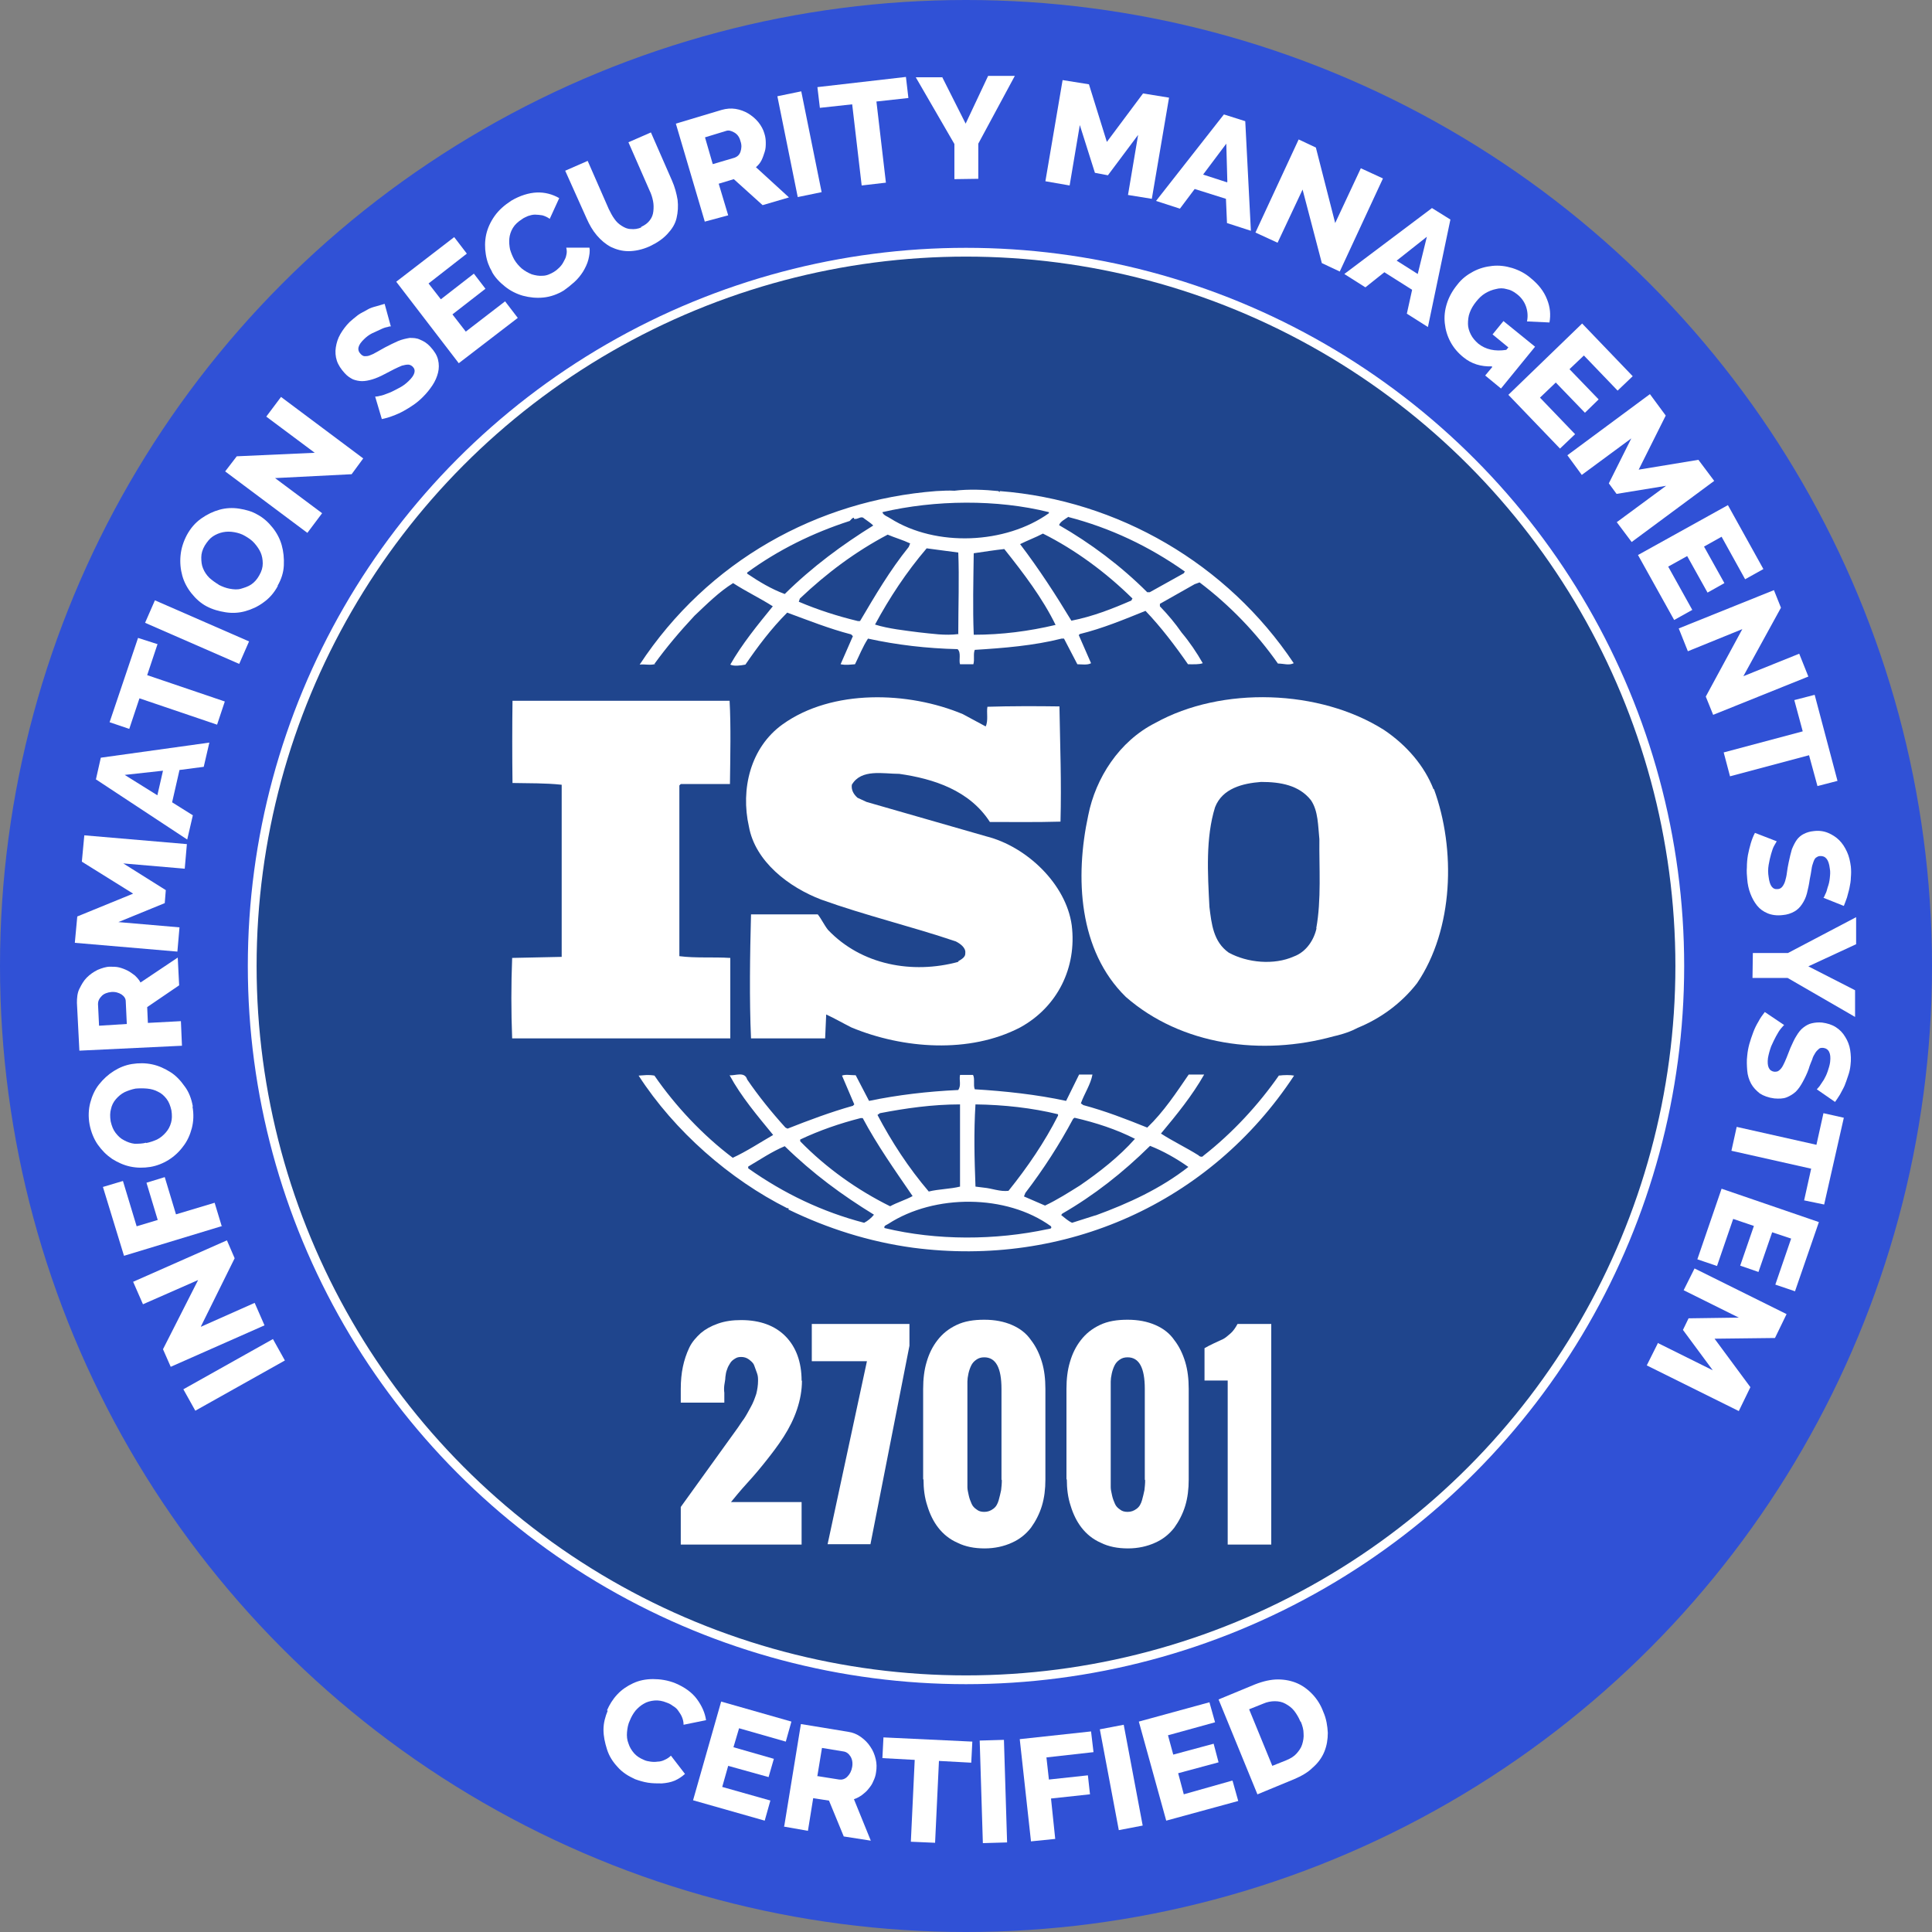 <?xml version="1.0" encoding="UTF-8"?><svg id="Layer_2" xmlns="http://www.w3.org/2000/svg" viewBox="0 0 55 55"><rect x="0" y="0" width="55" height="55" fill="#808080" stroke="none"/><circle cx="27.5" cy="27.5" r="27.5" style="fill:#3051d6;"/><circle cx="27.5" cy="27.5" r="20.32" style="fill:#1f458d; stroke:#fff; stroke-miterlimit:10; stroke-width:.25px;"/><path d="m40.81,22.47c-.26-.67-.77-1.26-1.41-1.69-1.83-1.16-4.62-1.25-6.51-.2-1.03.52-1.7,1.57-1.91,2.63-.38,1.76-.28,3.85,1.07,5.17,1.58,1.38,3.87,1.69,5.92,1.12.1-.02.41-.1.62-.21l.06-.03c.64-.26,1.24-.69,1.69-1.27,1.04-1.53,1.11-3.81.48-5.53Zm-3.33,3.95c-.07.33-.29.68-.65.81-.56.25-1.32.18-1.85-.11-.44-.31-.49-.82-.55-1.3-.05-.96-.11-1.97.16-2.84.21-.54.79-.68,1.31-.72.55,0,1.08.09,1.42.52.21.31.2.73.24,1.11-.01.79.06,1.73-.09,2.54Z" style="fill:#fff;"/><path d="m20.78,27.27c-.47-.03-.98.01-1.44-.05v-4.86s.04-.04.04-.04h1.4c.01-.8.03-1.65-.01-2.37h-5.31s-.87,0-.87,0c-.01.73-.01,1.59,0,2.34.48.01.93,0,1.4.05v4.9s-1.41.03-1.41.03c-.03.77-.03,1.52,0,2.29h6.21v-2.29h0Z" style="fill:#fff;"/><path d="m36.42,30.6c-.59.85-1.34,1.66-2.16,2.3-.03.05-.11.03-.14-.01-.35-.22-.73-.4-1.07-.62.45-.54.89-1.08,1.23-1.68h-.44c-.35.51-.71,1.06-1.18,1.51-.62-.25-1.19-.47-1.82-.64l-.07-.05c.1-.28.28-.54.33-.82h-.38l-.37.75c-.83-.18-1.75-.28-2.6-.33-.05-.12.01-.3-.05-.41h-.37c-.03.16.04.29-.05.43-.87.04-1.72.14-2.54.31l-.38-.73c-.14,0-.29-.03-.39.01l.35.82-.04.04c-.64.18-1.25.41-1.86.65l-.06-.03c-.39-.43-.77-.9-1.09-1.37-.07-.24-.35-.1-.5-.12.33.61.79,1.15,1.24,1.7-.38.22-.76.47-1.15.65-.85-.64-1.63-1.47-2.23-2.34-.17-.03-.28-.01-.45,0,1.02,1.58,2.6,2.96,4.24,3.78,0,0,0-.01.01-.01s.04.03.01.04c1.11.54,2.3.92,3.55,1.09,4.33.57,8.46-1.27,10.85-4.9-.1-.02-.29-.02-.43,0Zm-5.87,1.25l.04-.03c.61.14,1.19.33,1.72.6-.45.51-1.03.96-1.57,1.33-.32.2-.65.41-.99.57l-.6-.26.04-.1c.52-.68.97-1.38,1.36-2.11Zm-2.78-.41c.81.01,1.61.1,2.35.28v.04c-.38.75-.87,1.47-1.41,2.14-.24.03-.47-.07-.7-.09l-.24-.03c-.03-.81-.05-1.53,0-2.35Zm-2.72.25c.73-.14,1.49-.25,2.28-.25v2.34c-.28.07-.61.07-.89.14-.58-.68-1.06-1.42-1.46-2.18l.07-.05Zm-2.27.75c.55-.26,1.13-.46,1.72-.61h.06c.41.77.92,1.49,1.42,2.22-.2.11-.44.18-.64.29-.93-.46-1.82-1.09-2.56-1.85v-.04Zm1.82,2.37c-1.19-.31-2.28-.83-3.3-1.55v-.05c.34-.2.68-.43,1.04-.58.81.79,1.63,1.39,2.54,1.95-.07.09-.18.18-.28.23Zm5.23.18c-1.49.32-3.16.33-4.65-.03-.03-.07.07-.09.11-.12,1.31-.85,3.36-.85,4.63.07.04.09-.07.06-.1.09Zm1.35-.39l-.66.21c-.11-.05-.21-.14-.31-.22l.03-.04c.9-.52,1.72-1.16,2.5-1.93.38.15.75.36,1.09.6-.79.62-1.71,1.04-2.64,1.38Z" style="fill:#fff;"/><path d="m18.63,18.9c.34-.47.72-.92,1.14-1.37.37-.35.7-.68,1.1-.93.37.24.77.43,1.13.66-.44.54-.88,1.08-1.21,1.66.1.05.28.03.43,0,.35-.51.73-1.02,1.19-1.48.6.22,1.2.46,1.82.62l.05.05-.35.8c.16.03.26.01.41,0,.12-.24.22-.5.37-.73.82.18,1.68.28,2.55.3.11.1.03.31.07.43h.38c.04-.14-.01-.29.04-.41.82-.05,1.68-.12,2.47-.32h.07s.38.73.38.73c.12,0,.29.03.39-.03l-.35-.8.03-.03c.65-.16,1.25-.41,1.87-.66.44.46.85,1,1.21,1.52.16,0,.31.01.42-.03-.17-.3-.38-.61-.6-.87-.18-.26-.38-.5-.62-.75v-.07l.99-.56.14-.05c.86.65,1.62,1.44,2.23,2.31.17,0,.31.06.45-.01-1.89-2.83-5-4.64-8.37-4.9v.03s-.04-.03-.04-.03c-.38-.04-.85-.06-1.25-.01-.16-.01-.33,0-.52.01-3.38.26-6.5,1.99-8.44,4.94.14-.02.31.03.45-.02Zm5.85-1.22h-.06c-.58-.14-1.14-.32-1.68-.55l.03-.09c.77-.73,1.59-1.34,2.5-1.82.21.09.43.15.64.25l-.04.1c-.54.67-.96,1.39-1.38,2.1Zm2.81.37c-.39.05-.75-.01-1.14-.05-.38-.05-.86-.1-1.24-.22.41-.76.89-1.49,1.47-2.17l.9.12c.03.72,0,1.55,0,2.31Zm.43.01c-.03-.73-.01-1.55,0-2.31.28-.04.59-.09.87-.12.55.69,1.09,1.4,1.46,2.16-.76.18-1.53.28-2.33.28Zm4.5-.97c-.55.24-1.11.46-1.72.58-.44-.73-.92-1.47-1.46-2.18.2-.1.44-.19.65-.3.92.46,1.8,1.11,2.55,1.85l-.03.04Zm-1.8-2.37c1.19.31,2.29.83,3.31,1.55l-.03.05-.97.54h-.07c-.75-.75-1.62-1.4-2.51-1.91.03-.1.17-.17.27-.24Zm-.56-.14v.03c-1.23.88-3.21.97-4.51.15-.07-.05-.21-.09-.23-.18,1.5-.35,3.26-.37,4.74,0Zm-8.59,1.72c.89-.65,1.87-1.13,2.92-1.47.05-.05.07-.09.12-.09v.03c.11.03.2-.1.29-.01.09.07.18.12.26.2-.87.54-1.73,1.17-2.52,1.95-.38-.14-.73-.35-1.07-.58v-.03Z" style="fill:#fff;"/><path d="m27.29,27.38c-1.32.36-2.77.09-3.72-.91-.11-.14-.18-.3-.29-.44h-1.9c-.03,1.13-.05,2.43,0,3.53h2.11s.03-.68.03-.68c.24.11.48.25.72.37,1.47.61,3.36.75,4.8,0,1.06-.58,1.62-1.7,1.47-2.91-.16-1.17-1.28-2.24-2.43-2.53l-3.41-.98-.26-.12c-.11-.1-.18-.22-.16-.37.27-.46.89-.31,1.35-.31.98.14,2,.47,2.58,1.37.62,0,1.34.01,2.01-.01.03-1.13-.01-2.13-.03-3.28-.64-.01-1.41-.01-2.05.01-.03.16.03.4-.05.56l-.65-.35c-1.55-.65-3.72-.72-5.13.29-.92.66-1.2,1.85-.96,2.91.18,1,1.14,1.73,2.06,2.08,1.25.45,2.56.76,3.83,1.19.12.06.29.18.27.33.01.12-.11.18-.21.24Z" style="fill:#fff;"/><path d="m22.83,39.3c0,.28-.05.55-.14.82s-.22.53-.38.78c-.16.25-.33.47-.48.66-.15.19-.33.41-.55.65s-.37.43-.47.55h2.01v1.21h-3.44v-1.07l1.57-2.18c.09-.12.16-.24.23-.33.06-.09.12-.2.19-.33.07-.12.12-.26.16-.38.03-.12.05-.25.05-.37,0-.07,0-.14-.03-.22s-.05-.14-.08-.22-.09-.12-.15-.17c-.07-.05-.14-.07-.22-.07-.07,0-.12.01-.18.05-.05.03-.1.07-.13.12-.03.05-.07.11-.09.18-.03.07-.04.14-.05.22,0,.08-.02.15-.03.23s-.01.15,0,.22v.28h-1.24v-.39c0-.23.02-.44.06-.63.04-.19.1-.37.18-.54s.2-.3.33-.42c.13-.11.29-.2.49-.27s.41-.1.66-.1c.54,0,.97.16,1.27.47.29.3.45.72.45,1.26Z" style="fill:#fff;"/><path d="m23.56,43.96l1.12-5.21h-1.57v-1.06h2.78v.62l-1.11,5.65h-1.21Z" style="fill:#fff;"/><path d="m26.28,42.12v-2.58c0-.28.03-.54.1-.77.07-.24.17-.44.31-.62s.31-.32.54-.43.49-.15.79-.15.56.05.79.15c.23.1.41.24.54.43.14.18.24.39.31.62.07.23.1.49.1.77v2.58c0,.27-.03.52-.1.75s-.18.44-.31.62c-.14.18-.32.33-.55.43-.22.1-.48.16-.77.16s-.55-.05-.77-.16c-.23-.1-.41-.25-.55-.43-.14-.18-.24-.39-.31-.62-.08-.24-.11-.49-.11-.76Zm2.23,0v-2.58c0-.6-.16-.9-.49-.9-.09,0-.16.02-.23.07s-.11.1-.14.16-.06.14-.08.23c-.02.09-.03.17-.03.23s0,.14,0,.22v2.58c0,.07,0,.14,0,.21s.02.14.04.24c.02.09.05.16.08.23s.08.12.14.16c.06.05.13.07.22.07.1,0,.18-.03.26-.09s.12-.14.15-.24c.03-.1.05-.2.07-.29.01-.09.02-.18.02-.28Z" style="fill:#fff;"/><path d="m30.36,42.12v-2.58c0-.28.03-.54.1-.77.07-.24.17-.44.31-.62s.31-.32.54-.43.49-.15.79-.15.56.05.79.15c.23.1.41.24.54.43.14.18.24.39.31.62.07.23.1.49.1.77v2.58c0,.27-.03.52-.1.75s-.18.44-.31.62c-.14.18-.32.33-.55.43-.22.1-.48.16-.77.16s-.55-.05-.77-.16c-.23-.1-.41-.25-.55-.43-.14-.18-.24-.39-.31-.62-.08-.24-.11-.49-.11-.76Zm2.23,0v-2.58c0-.6-.16-.9-.49-.9-.09,0-.16.02-.23.07s-.11.1-.14.16-.06.14-.08.23c-.02.09-.03.17-.03.23s0,.14,0,.22v2.58c0,.07,0,.14,0,.21s.02.14.04.24c.02.09.05.16.08.23s.08.12.14.16c.06.05.13.07.22.07.1,0,.18-.03.26-.09s.12-.14.15-.24c.03-.1.05-.2.07-.29.01-.09.02-.18.02-.28Z" style="fill:#fff;"/><path d="m34.95,43.96v-4.66h-.66v-.92c.07-.04.16-.09.27-.14.11-.05.2-.09.26-.12.06-.03.13-.09.21-.16.08-.07.14-.16.2-.27h.96v6.28h-1.24Z" style="fill:#fff;"/><path d="m8.11,38.73l-2.55,1.43-.34-.61,2.55-1.43.34.61Z" style="fill:#fff;"/><path d="m5.72,37.77l1.53-.68.28.64-2.67,1.18-.22-.5,1-1.97-1.57.69-.28-.64,2.67-1.18.22.51-.96,1.94Z" style="fill:#fff;"/><path d="m6.33,34.9l-2.8.85-.6-1.96.57-.17.39,1.29.6-.18-.32-1.06.52-.16.32,1.06,1.1-.33.2.66Z" style="fill:#fff;"/><path d="m5.48,31.5c.04.22.03.43-.02.62s-.13.37-.25.52c-.11.15-.25.28-.41.38-.16.1-.34.17-.52.2-.19.03-.38.03-.57-.01-.19-.04-.36-.12-.52-.22-.16-.11-.29-.24-.41-.41-.11-.16-.19-.36-.23-.57-.04-.22-.03-.43.02-.62s.13-.37.25-.52.26-.28.42-.38.33-.17.52-.2c.19-.03.38-.03.57.01.19.04.36.12.52.22s.29.24.41.41c.12.16.19.35.23.57Zm-1.32,1.04c.11-.02.22-.06.31-.1.1-.05.18-.12.25-.2.07-.08.12-.17.15-.28.03-.1.03-.22.01-.35-.03-.13-.07-.24-.14-.33-.07-.09-.15-.16-.24-.2-.09-.05-.2-.08-.31-.09-.11-.01-.22-.01-.33,0-.11.02-.22.06-.31.1-.1.05-.18.12-.25.2-.07.08-.12.18-.14.28-.03.1-.03.22-.01.35.03.13.07.24.14.33s.14.16.24.21c.09.05.2.09.3.1.11,0,.22,0,.33-.03Z" style="fill:#fff;"/><path d="m5.18,29.77l-2.92.14-.07-1.36c0-.14.01-.28.07-.4s.12-.23.21-.32c.09-.09.19-.16.31-.22.12-.05.24-.09.35-.09.09,0,.18,0,.26.02s.16.05.24.09c.08.04.14.09.21.14.06.06.12.12.16.2l1.06-.71.04.79-.91.62.02.45.94-.05.03.7Zm-1.57-.62l-.03-.64c0-.09-.05-.15-.12-.2-.08-.05-.18-.08-.29-.07s-.22.05-.28.12c-.07.07-.1.14-.1.22l.03.62.8-.05Z" style="fill:#fff;"/><path d="m5.26,24.73l-1.75-.15,1.21.76-.03.37-1.32.54,1.74.15-.06.69-2.92-.25.07-.75,1.59-.65-1.46-.91.07-.75,2.92.25-.06.69Z" style="fill:#fff;"/><path d="m2.73,22.19l.14-.62,3.09-.43-.16.69-.69.09-.21.92.59.37-.16.69-2.61-1.72Zm1.91-.25l-1.09.12.93.58.16-.7Z" style="fill:#fff;"/><path d="m4.48,18.35l-.29.87,2.21.75-.22.66-2.21-.75-.29.87-.56-.19.81-2.4.56.18Z" style="fill:#fff;"/><path d="m6.81,18.9l-2.68-1.17.28-.64,2.68,1.17-.28.64Z" style="fill:#fff;"/><path d="m7.91,16.68c-.11.2-.24.35-.41.47-.16.12-.34.2-.52.25-.18.05-.37.06-.56.03s-.37-.08-.54-.17-.31-.22-.43-.37c-.12-.15-.21-.32-.26-.5s-.07-.37-.05-.58c.02-.2.08-.39.18-.58.11-.2.24-.35.41-.47s.34-.2.52-.25.37-.06.56-.03.37.08.52.17c.17.09.31.22.43.37.12.15.21.32.26.5s.07.37.06.58c-.01.2-.07.39-.18.58Zm-1.68-.03c.1.05.2.09.31.11.11.02.22.03.32,0s.2-.06.29-.12.17-.15.23-.26c.07-.12.1-.23.1-.34s-.02-.22-.06-.31-.1-.18-.18-.27-.16-.14-.26-.2-.2-.09-.31-.11c-.11-.02-.22-.02-.32,0s-.2.06-.29.12c-.09.06-.16.15-.23.26-.07.12-.1.23-.1.34s.01.22.05.31c.04.1.1.19.18.27.08.07.16.13.26.19Z" style="fill:#fff;"/><path d="m7.83,13.61l1.34,1-.42.56-2.34-1.75.33-.43,2.22-.1-1.38-1.03.42-.56,2.34,1.75-.33.45-2.17.11Z" style="fill:#fff;"/><path d="m11.13,9.29s-.05,0-.1.02c-.06.01-.12.03-.2.07s-.16.07-.24.11-.16.1-.22.16c-.18.17-.22.31-.1.43.03.03.07.06.11.06.04,0,.09,0,.14-.02.06-.02.12-.05.19-.09.07-.04.16-.09.25-.14.13-.07.26-.13.37-.18.12-.05.22-.07.33-.09.1,0,.2,0,.3.05.1.04.2.1.29.2.11.12.19.24.22.37.03.12.03.25,0,.37s-.08.24-.16.36-.16.22-.27.33c-.08.08-.16.15-.26.22s-.2.13-.29.18-.2.1-.31.14c-.1.04-.21.07-.31.09l-.19-.64s.07,0,.13-.02c.07-.01.15-.04.25-.08.09-.03.19-.09.29-.14s.2-.12.28-.2c.18-.17.22-.31.12-.41-.04-.04-.09-.06-.13-.06-.05,0-.11.01-.18.03-.07.03-.14.06-.22.1s-.17.09-.27.14c-.13.07-.25.12-.35.15-.1.03-.2.05-.29.05s-.18-.02-.26-.05c-.08-.04-.16-.09-.24-.18-.1-.11-.18-.23-.22-.35s-.05-.26-.03-.38c.02-.13.06-.26.13-.38.07-.12.16-.24.26-.34.08-.07.16-.14.24-.2s.18-.1.26-.15.18-.08.26-.1.16-.05.24-.07l.17.62Z" style="fill:#fff;"/><path d="m14.38,8.58l.36.47-1.68,1.29-1.78-2.32,1.65-1.27.36.47-1.09.85.35.45.94-.73.33.43-.94.73.38.49,1.13-.87Z" style="fill:#fff;"/><path d="m14.01,7.74c-.09-.15-.15-.31-.18-.5-.03-.18-.03-.37.01-.56.04-.18.12-.36.24-.53s.28-.31.48-.44c.24-.14.49-.22.72-.23s.45.05.64.16l-.27.59c-.07-.05-.14-.08-.21-.1-.07-.01-.14-.02-.21-.02-.07,0-.14.02-.2.04-.06.03-.12.05-.17.09-.11.07-.2.15-.26.25s-.09.2-.1.3c-.01.1,0,.21.02.31.03.1.07.2.12.29.06.1.13.18.22.26.09.07.18.12.28.16.1.03.21.05.31.04.11,0,.22-.05.32-.11.05-.03.1-.07.15-.12.05-.05.09-.1.12-.16s.07-.12.08-.19c.02-.07.02-.14,0-.22h.66c.02.1,0,.22-.03.34-.03.12-.09.24-.15.34-.07.11-.15.21-.25.3s-.2.17-.3.24c-.18.11-.38.18-.58.2-.2.02-.39,0-.58-.05-.18-.05-.36-.14-.51-.26s-.29-.26-.38-.43Z" style="fill:#fff;"/><path d="m18.25,6.46c.11-.05.19-.11.25-.19.06-.08.09-.16.1-.26s.01-.19-.01-.29-.05-.2-.1-.3l-.6-1.37.64-.28.6,1.37c.08.18.13.37.16.55.02.18.01.35-.03.52s-.13.31-.26.45-.29.25-.5.35c-.22.1-.43.14-.61.14-.19,0-.35-.05-.5-.12-.15-.08-.28-.19-.4-.33-.12-.14-.21-.3-.29-.48l-.61-1.36.64-.28.6,1.37c.05.1.1.2.16.28.06.09.13.15.21.2.08.05.16.09.26.09.09.01.2,0,.3-.05Z" style="fill:#fff;"/><path d="m20.07,6.33l-.83-2.81,1.3-.39c.14-.04.27-.05.4-.03.13.02.26.07.36.13.11.07.2.14.29.25.08.1.14.21.17.32.03.09.04.18.04.26s0,.17-.03.26-.05.16-.09.24-.09.14-.16.2l.94.86-.75.22-.82-.74-.43.13.27.9-.67.18Zm.23-1.66l.61-.18c.08-.03.14-.08.17-.17s.04-.19,0-.3c-.03-.12-.09-.2-.18-.25-.09-.05-.16-.07-.24-.04l-.59.18.22.76Z" style="fill:#fff;"/><path d="m22.71,5.61l-.58-2.87.68-.14.58,2.87-.68.14Z" style="fill:#fff;"/><path d="m25.86,2.79l-.91.1.27,2.31-.69.08-.27-2.31-.92.1-.07-.59,2.52-.29.07.6Z" style="fill:#fff;"/><path d="m26.82,2.19l.67,1.33.64-1.36h.76s-1.04,1.93-1.04,1.93v1s-.68.01-.68.01v-1s-1.1-1.9-1.1-1.9h.76Z" style="fill:#fff;"/><path d="m32.11,5.56l.29-1.72-.86,1.15-.37-.07-.43-1.36-.29,1.72-.69-.12.49-2.88.75.12.51,1.64,1.03-1.38.74.12-.49,2.88-.68-.11Z" style="fill:#fff;"/><path d="m34.85,3.26l.6.19.16,3.12-.68-.22-.03-.69-.89-.28-.42.56-.68-.22,1.93-2.46Zm.09,1.92l-.03-1.09-.66.88.68.22Z" style="fill:#fff;"/><path d="m37.08,5.4l-.71,1.51-.63-.29,1.23-2.65.49.23.55,2.15.73-1.56.63.29-1.23,2.65-.51-.24-.55-2.1Z" style="fill:#fff;"/><path d="m40.76,5.92l.53.33-.64,3.06-.6-.38.15-.68-.79-.5-.54.43-.6-.38,2.5-1.88Zm-.4,1.88l.26-1.06-.86.68.6.38Z" style="fill:#fff;"/><path d="m42.47,10.43c-.31.01-.58-.07-.81-.26-.15-.12-.28-.27-.37-.44-.09-.17-.14-.34-.16-.53s0-.37.06-.56.16-.37.3-.54c.12-.16.28-.28.45-.37s.35-.14.54-.16c.19-.02.37,0,.57.06.19.06.37.15.53.29.22.18.37.37.46.6.09.22.11.44.07.66l-.64-.03c.03-.14.02-.29-.03-.43s-.14-.26-.26-.35c-.09-.07-.18-.12-.29-.14-.1-.03-.2-.03-.31,0-.1.02-.2.06-.3.12s-.18.14-.26.24-.14.2-.18.31c-.04.1-.05.22-.05.32,0,.1.03.2.08.3s.12.18.21.26c.21.17.48.23.8.18l.06-.07-.45-.37.31-.38.9.73-.97,1.19-.45-.37.2-.24Z" style="fill:#fff;"/><path d="m44.84,12.36l-.43.41-1.47-1.53,2.1-2.03,1.44,1.5-.43.41-.96-1-.41.39.83.86-.39.38-.83-.86-.45.43.98,1.02Z" style="fill:#fff;"/><path d="m46.02,14.87l1.41-1.04-1.41.23-.22-.3.64-1.28-1.41,1.04-.41-.56,2.35-1.74.45.61-.77,1.54,1.7-.28.45.6-2.35,1.74-.42-.56Z" style="fill:#fff;"/><path d="m48.18,17.36l-.52.29-1.03-1.85,2.56-1.42,1.01,1.82-.52.29-.67-1.21-.5.28.58,1.04-.48.27-.58-1.04-.54.3.69,1.24Z" style="fill:#fff;"/><path d="m49.6,17.91l-1.55.63-.26-.65,2.71-1.09.2.5-1.07,1.95,1.59-.64.26.65-2.71,1.09-.21-.52,1.04-1.92Z" style="fill:#fff;"/><path d="m51.74,22.38l-.24-.88-2.25.6-.18-.68,2.25-.6-.24-.89.58-.15.65,2.45-.58.15Z" style="fill:#fff;"/><path d="m51.91,25.56s.03-.04.05-.1c.03-.05.05-.12.07-.2.03-.08.05-.16.06-.26s.02-.18,0-.28c-.03-.25-.12-.36-.28-.35-.05,0-.09.03-.12.05-.03.03-.05.07-.07.13-.02.05-.04.12-.05.2s-.03.18-.05.28c-.02.15-.05.28-.08.4-.03.12-.08.22-.14.31-.06.09-.13.16-.22.21-.09.05-.2.09-.33.1-.16.02-.31,0-.43-.05-.12-.05-.22-.12-.3-.22-.08-.1-.14-.21-.19-.34s-.08-.27-.09-.41c-.01-.11-.02-.22-.01-.34,0-.12.01-.23.03-.35.02-.11.05-.22.08-.33.03-.1.07-.21.12-.3l.62.24s-.03.05-.07.12-.06.14-.09.24c-.03.1-.05.2-.07.31-.02.12-.02.23,0,.35.03.24.11.36.26.34.05,0,.1-.03.13-.07.03-.04.06-.09.08-.16.02-.07.04-.15.05-.24.01-.09.03-.19.05-.29.03-.14.06-.27.09-.37.04-.1.09-.2.14-.27s.12-.13.2-.17c.08-.04.17-.07.28-.08.15-.02.29,0,.41.05.12.05.23.12.32.21.09.09.16.2.22.33s.09.27.11.42c.01.1.01.21,0,.31,0,.1-.02.2-.04.3s-.05.18-.07.27c-.03.09-.06.16-.09.24l-.6-.24Z" style="fill:#fff;"/><path d="m52.84,26.88l-1.36.63,1.33.68v.76s-1.92-1.11-1.92-1.11h-1s.01-.71.01-.71h1s1.94-1.02,1.94-1.02v.76Z" style="fill:#fff;"/><path d="m51.73,31s.03-.03.07-.08c.03-.05.07-.1.12-.18.04-.07.08-.15.11-.24.03-.09.06-.18.07-.27.03-.25-.04-.38-.2-.4-.05,0-.09,0-.12.03s-.07.06-.1.11c-.03.05-.07.11-.09.19-.03.08-.07.16-.1.27-.05.14-.11.26-.17.37-.06.11-.12.2-.2.28-.08.07-.16.12-.26.16s-.22.04-.35.03c-.16-.02-.3-.07-.41-.14-.1-.08-.19-.17-.25-.28-.06-.11-.1-.24-.11-.37s-.02-.28,0-.43c.01-.11.03-.22.06-.33s.07-.22.11-.33.09-.21.15-.31c.05-.1.12-.19.18-.27l.55.37s-.05.05-.09.1c-.05.06-.09.13-.14.22-.05.09-.09.18-.14.29-.04.11-.07.22-.09.33-.03.24.03.37.18.39.05,0,.1,0,.14-.04.04-.03.08-.08.11-.14.03-.06.07-.14.1-.22s.07-.18.11-.28c.06-.13.11-.25.17-.34.06-.1.12-.18.2-.24s.15-.1.24-.12.18-.03.29-.02c.15.02.28.06.39.13s.2.16.27.28c.07.11.12.24.14.37s.03.28.01.43c-.01.1-.03.2-.07.31-.03.1-.07.2-.1.28-.04.09-.09.17-.13.25-.05.08-.09.14-.14.21l-.52-.36Z" style="fill:#fff;"/><path d="m51.36,34.17l.2-.9-2.27-.51.15-.68,2.27.51.2-.9.58.13-.56,2.47-.58-.12Z" style="fill:#fff;"/><path d="m48.88,36.04l-.56-.19.69-2.01,2.77.95-.68,1.97-.56-.19.45-1.31-.54-.18-.39,1.13-.52-.18.39-1.13-.59-.2-.46,1.34Z" style="fill:#fff;"/><path d="m47.19,38.23l1.57.78-.85-1.15.16-.33,1.43-.02-1.57-.78.31-.62,2.62,1.3-.33.68-1.72.02,1.02,1.38-.33.68-2.62-1.3.31-.62Z" style="fill:#fff;"/><path d="m17.28,48.69c.07-.16.16-.31.29-.45s.28-.24.45-.32.36-.12.57-.12c.2,0,.42.03.64.12.26.11.47.26.61.45.14.19.23.39.26.6l-.64.13c0-.09-.02-.16-.05-.23-.03-.07-.07-.12-.11-.18s-.1-.1-.15-.13c-.05-.04-.11-.07-.17-.09-.12-.05-.24-.07-.35-.06-.11.01-.22.04-.3.09-.09.05-.17.12-.24.2-.07.09-.12.18-.16.28-.05.1-.07.22-.08.33s0,.22.04.32c.03.1.09.2.16.28s.16.14.28.19c.06.03.12.04.19.05.07.01.14.01.2,0,.07,0,.14-.02.2-.05.07-.03.13-.07.18-.12l.4.52c-.09.08-.18.14-.29.19-.12.05-.24.07-.37.08-.13,0-.26,0-.39-.02s-.26-.06-.37-.1c-.2-.09-.37-.2-.5-.35-.14-.15-.24-.31-.3-.5s-.1-.37-.1-.56.05-.37.12-.54Z" style="fill:#fff;"/><path d="m21.93,51.26l-.16.57-2.04-.58.8-2.81,2,.57-.16.57-1.33-.38-.16.54,1.15.33-.15.52-1.15-.32-.17.6,1.38.39Z" style="fill:#fff;"/><path d="m22.33,51.96l.47-2.88,1.34.22c.14.02.26.07.37.15s.2.17.27.28c.07.1.12.22.15.35.03.12.03.25.01.37-.01.09-.04.18-.08.26-.03.08-.08.15-.14.22-.05.07-.12.12-.18.17-.07.05-.14.09-.23.12l.48,1.18-.77-.12-.42-1.02-.45-.07-.15.93-.68-.12Zm.93-1.4l.63.1c.08.01.16-.01.23-.08s.12-.16.14-.28c.02-.12,0-.22-.05-.3s-.12-.13-.2-.14l-.61-.1-.13.79Z" style="fill:#fff;"/><path d="m27.65,50.18l-.92-.05-.11,2.33-.69-.03.11-2.33-.92-.05.03-.59,2.53.12-.03.59Z" style="fill:#fff;"/><path d="m27.98,52.47l-.09-2.92.69-.02.09,2.92-.69.02Z" style="fill:#fff;"/><path d="m29.35,52.42l-.32-2.91,2.03-.22.07.59-1.34.15.07.63,1.11-.12.06.54-1.11.12.12,1.15-.69.07Z" style="fill:#fff;"/><path d="m31.85,52.1l-.54-2.87.68-.13.54,2.87-.68.13Z" style="fill:#fff;"/><path d="m35.09,50.7l.16.57-2.05.56-.78-2.82,2.01-.55.16.57-1.34.37.15.55,1.15-.31.14.53-1.15.31.16.6,1.38-.39Z" style="fill:#fff;"/><path d="m35.8,51.09l-1.11-2.71,1.04-.43c.23-.09.45-.14.65-.14.2,0,.39.04.55.11.16.07.31.18.44.32s.23.3.3.49c.09.2.12.41.13.6,0,.19-.03.37-.1.54s-.18.32-.33.45c-.14.14-.32.24-.53.33l-1.04.43Zm1.22-2.08c-.05-.12-.11-.22-.18-.31s-.16-.15-.25-.2c-.09-.05-.19-.07-.3-.07-.1,0-.22.02-.33.07l-.4.16.66,1.61.4-.16c.12-.05.22-.11.29-.19.07-.08.13-.16.16-.26s.05-.2.04-.31c0-.11-.03-.22-.08-.34Z" style="fill:#fff;"/></svg>